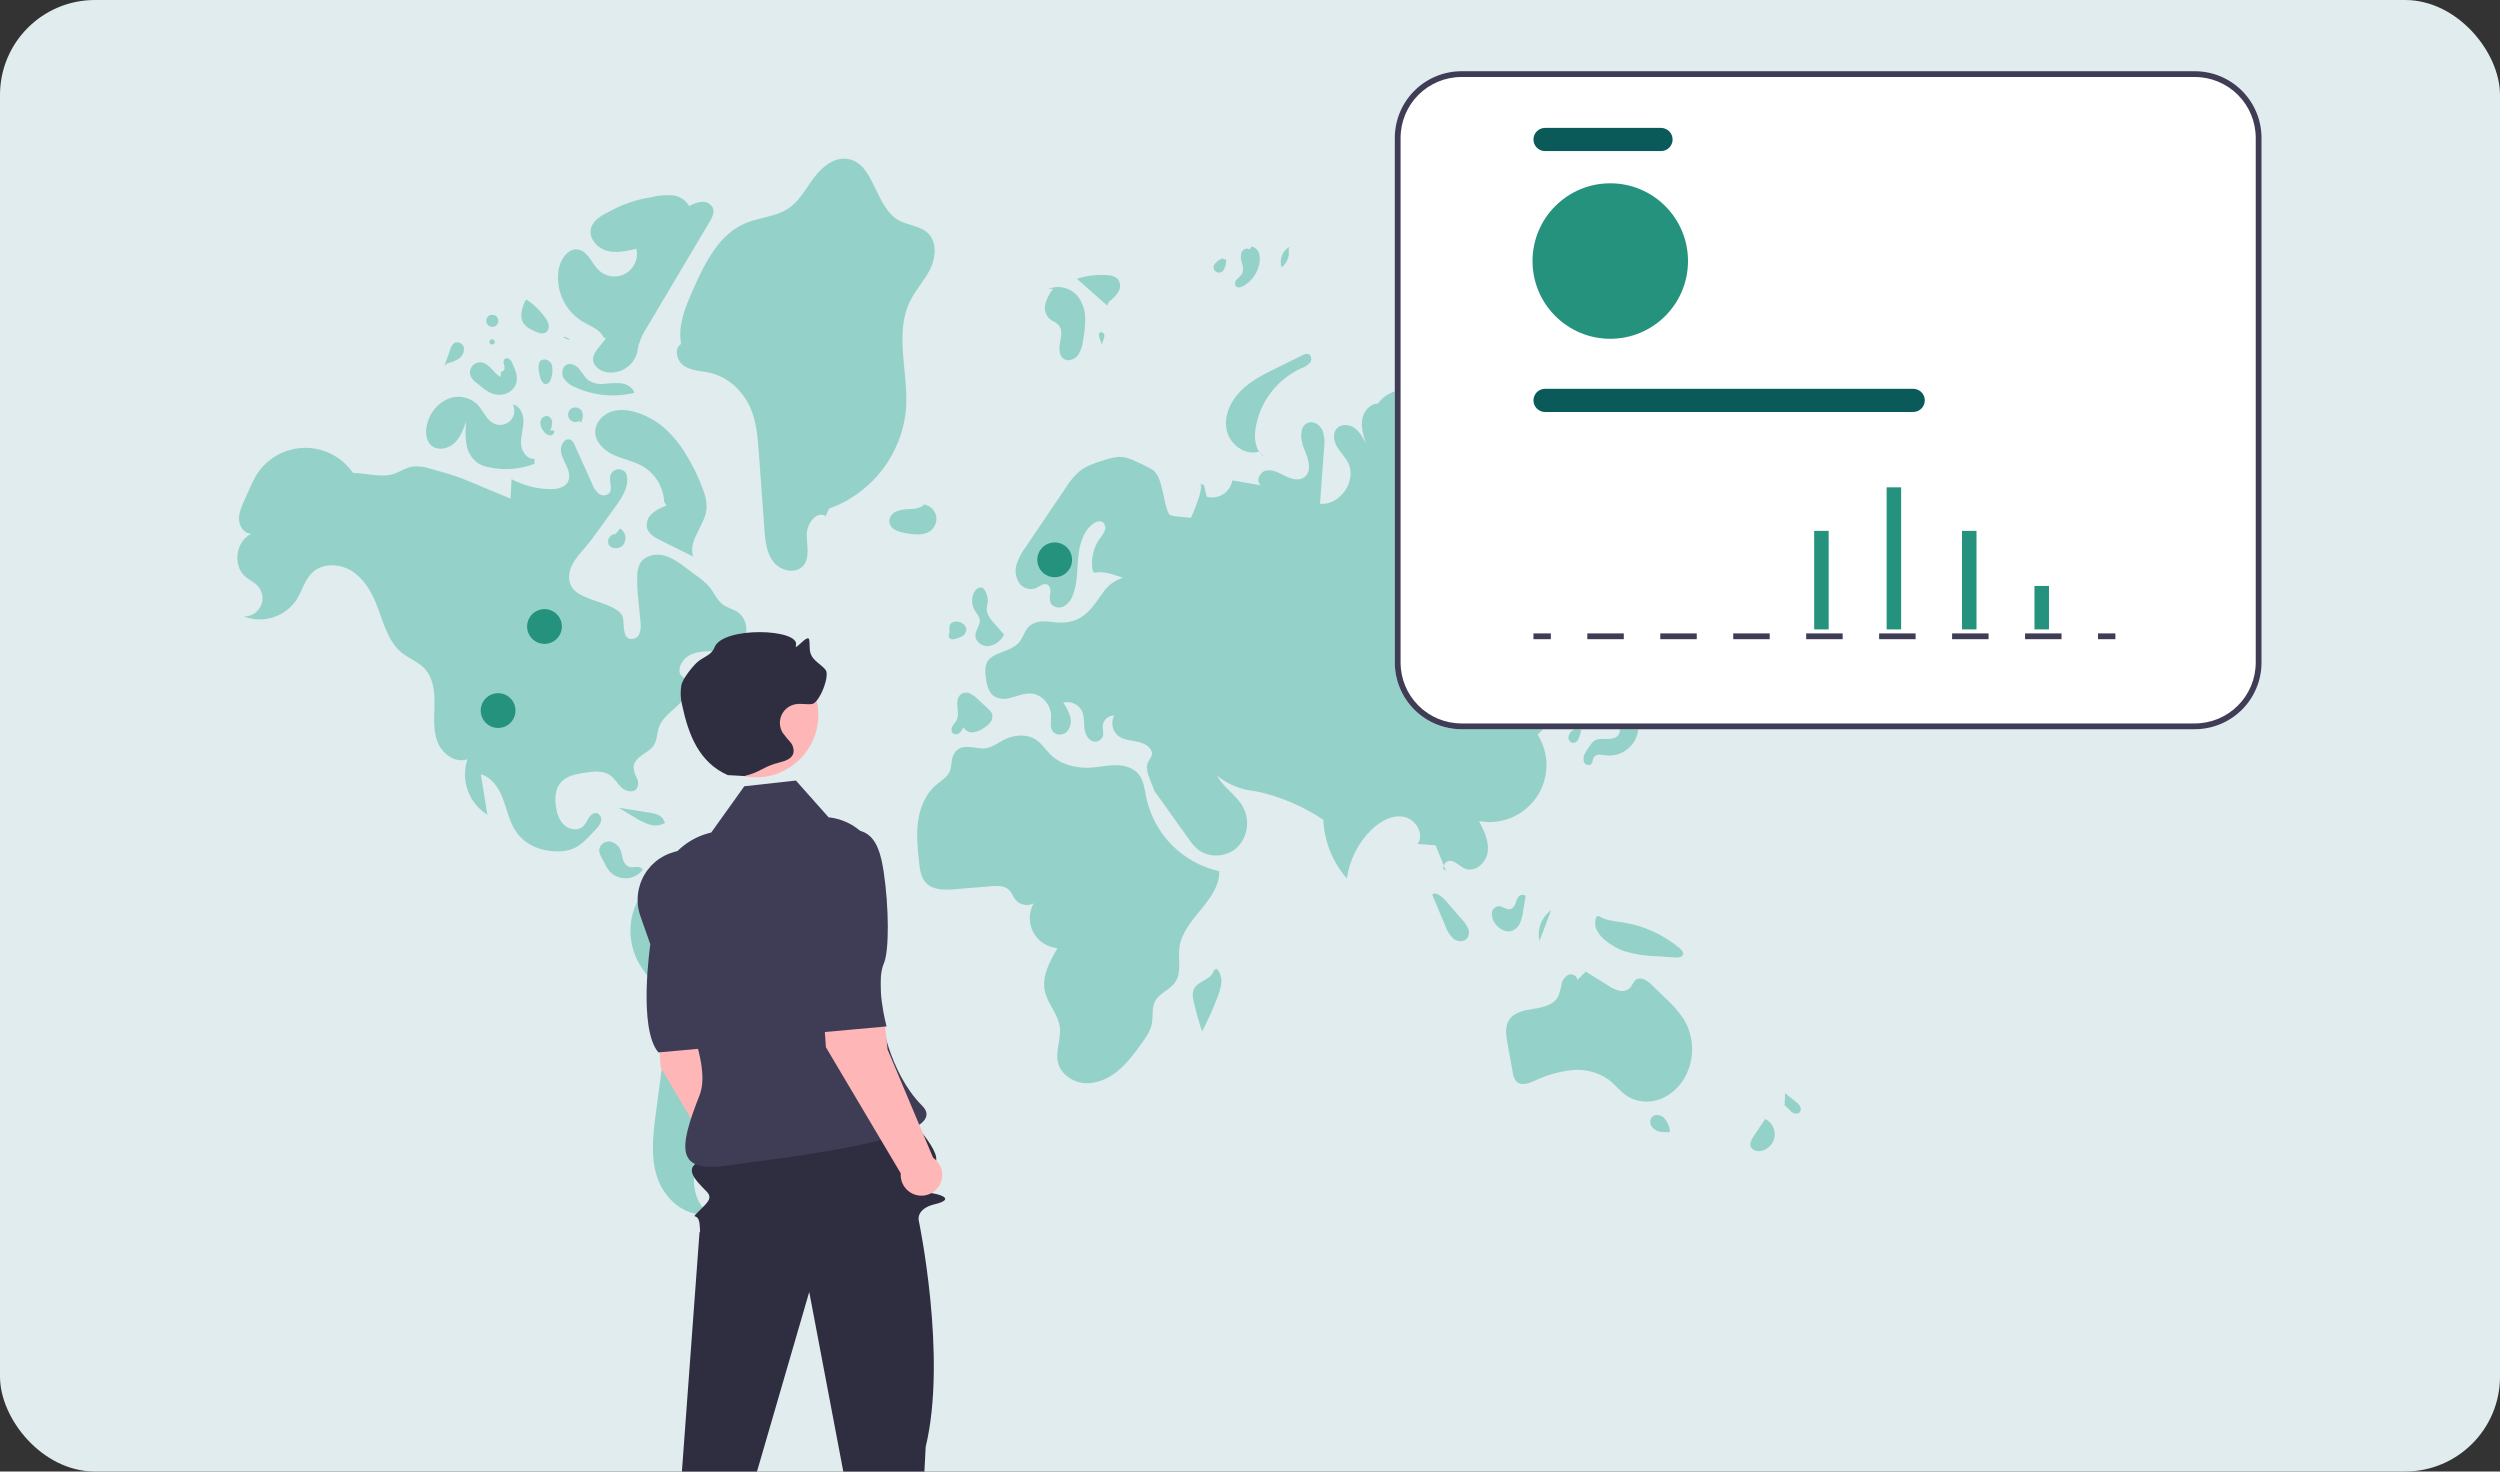 <svg width="632" height="372" viewBox="0 0 632 372" fill="none" xmlns="http://www.w3.org/2000/svg">
    <rect x="0" y="0" width="632" height="372" fill="#333333" stroke="none"/>
    <g clip-path="url(#clip0_3_4083)">
        <rect width="632" height="372" rx="24" fill="#E1ECEF"/>
        <g clip-path="url(#clip1_3_4083)">
            <path d="M230.092 76.089C231.524 73.206 233.813 70.812 235.213 67.913C236.614 65.014 236.886 61.134 234.553 58.915C232.573 57.031 229.47 57.004 227.102 55.64C221.068 52.163 221.075 41.12 214.176 40.166C210.822 39.702 207.786 42.217 205.759 44.93C203.731 47.642 202.116 50.807 199.304 52.694C196.121 54.831 192.006 54.923 188.471 56.407C181.694 59.252 178.141 66.567 175.17 73.29C173.256 77.621 171.299 82.292 172.186 86.943C170.256 88.144 171.117 91.374 173.043 92.581C174.97 93.787 177.389 93.761 179.602 94.283C184.251 95.382 188.059 99.083 189.864 103.507C191.27 106.954 191.558 110.74 191.83 114.454C192.3 120.898 192.771 127.343 193.242 133.787C193.452 136.654 193.727 139.701 195.472 141.985C197.217 144.27 200.996 145.227 202.958 143.126C204.833 141.118 203.988 137.938 203.95 135.191C203.912 132.444 206.396 129.023 208.737 130.461L209.563 128.587C214.911 126.672 219.594 123.256 223.052 118.749C226.509 114.242 228.594 108.833 229.058 103.172C229.656 94.052 226.027 84.274 230.092 76.089Z" fill="#00A482" fill-opacity="0.34"/>
            <path d="M235.558 133.917C236.074 133.43 236.441 132.806 236.614 132.117C236.787 131.429 236.76 130.705 236.536 130.032C236.311 129.358 235.899 128.763 235.347 128.316C234.796 127.87 234.128 127.59 233.422 127.51L233.431 127.82C232.425 128.408 231.277 128.709 230.111 128.692C228.95 128.674 227.794 128.857 226.695 129.233C226.149 129.432 225.676 129.792 225.337 130.264C224.999 130.737 224.812 131.301 224.801 131.883C224.865 132.328 225.035 132.752 225.297 133.117C225.56 133.483 225.907 133.78 226.309 133.982C227.115 134.38 227.981 134.643 228.872 134.761C231.169 135.193 233.857 135.52 235.558 133.917Z" fill="#00A482" fill-opacity="0.34"/>
            <path d="M280.345 76.242C281.307 75.587 282.124 74.742 282.744 73.757C283.045 73.259 283.188 72.682 283.154 72.101C283.121 71.521 282.913 70.964 282.557 70.503C281.833 69.875 280.901 69.538 279.942 69.559C277.339 69.364 274.723 69.673 272.237 70.467C274.79 72.729 277.343 74.991 279.896 77.253L280.345 76.242Z" fill="#00A482" fill-opacity="0.34"/>
            <path d="M267.577 82.124C268.609 83.263 268.28 85.03 267.988 86.539C267.696 88.048 267.659 89.934 268.957 90.757C270.082 91.47 271.661 90.888 272.483 89.841C273.219 88.723 273.667 87.441 273.788 86.109C274.192 84.173 274.375 82.197 274.333 80.219C274.284 78.227 273.581 76.306 272.332 74.752C271.446 73.742 270.266 73.035 268.957 72.729C267.649 72.423 266.277 72.535 265.035 73.048L266.222 72.989C265.359 74.097 264.705 75.351 264.292 76.692C264.094 77.366 264.08 78.081 264.251 78.761C264.423 79.442 264.773 80.065 265.267 80.565C265.971 81.177 266.951 81.433 267.577 82.124Z" fill="#00A482" fill-opacity="0.34"/>
            <path d="M325.778 63.021L325.988 62.372C325.106 62.882 324.427 63.68 324.062 64.632C323.698 65.583 323.672 66.631 323.988 67.6C324.667 67.065 325.19 66.359 325.505 65.554C325.819 64.749 325.914 63.875 325.778 63.021Z" fill="#00A482" fill-opacity="0.34"/>
            <path d="M314.313 72.318C315.436 71.682 316.394 70.791 317.111 69.718C317.828 68.645 318.284 67.419 318.442 66.138C318.563 65.341 318.471 64.527 318.174 63.778C318.022 63.406 317.78 63.077 317.47 62.821C317.16 62.565 316.792 62.39 316.398 62.311L315.918 63.067C315.229 62.474 314.072 63.084 313.782 63.945C313.595 64.84 313.673 65.769 314.005 66.62C314.338 67.477 314.322 68.428 313.963 69.274C313.576 69.771 313.141 70.228 312.663 70.64C312.43 70.852 312.278 71.139 312.232 71.451C312.187 71.763 312.252 72.081 312.415 72.351C312.867 72.867 313.713 72.651 314.313 72.318Z" fill="#00A482" fill-opacity="0.34"/>
            <path d="M309.425 68.094C309.836 67.354 310.03 66.513 309.984 65.668L308.933 65.338C308.262 65.611 307.667 66.041 307.198 66.594C307.056 66.737 306.947 66.909 306.879 67.099C306.811 67.289 306.786 67.491 306.805 67.692C306.825 67.892 306.888 68.086 306.992 68.259C307.095 68.433 307.235 68.581 307.402 68.693C307.569 68.806 307.759 68.88 307.959 68.911C308.158 68.941 308.361 68.928 308.555 68.87C308.748 68.813 308.926 68.714 309.076 68.58C309.227 68.445 309.346 68.28 309.425 68.094Z" fill="#00A482" fill-opacity="0.34"/>
            <path d="M360.77 62.778C360.865 62.857 360.96 62.939 361.055 63.02C361.138 63.002 361.218 62.97 361.303 62.96L360.77 62.778Z" fill="#00A482" fill-opacity="0.34"/>
            <path d="M359.087 71.997C360.051 71.217 361.016 70.437 361.98 69.656C362.493 69.294 362.929 68.835 363.266 68.305C363.496 67.803 363.595 67.252 363.554 66.701C363.514 66.151 363.334 65.62 363.033 65.158C362.499 64.338 361.83 63.615 361.055 63.019C360.203 63.221 359.455 63.728 358.952 64.444C358.449 65.161 358.226 66.037 358.325 66.906C358.499 68.013 359.194 69.195 358.627 70.161C358.406 70.537 358.026 70.793 357.772 71.147C357.517 71.501 357.435 72.065 357.784 72.326C358.173 72.615 358.71 72.302 359.087 71.997Z" fill="#00A482" fill-opacity="0.34"/>
            <path d="M361.196 76.773C361.555 76.793 361.913 76.734 362.248 76.603C362.582 76.471 362.884 76.269 363.133 76.011C364.422 74.954 365.55 73.715 366.481 72.332C364.311 73.02 362.141 73.707 359.971 74.395L360.647 75.186C360.046 75.578 360.491 76.638 361.196 76.773Z" fill="#00A482" fill-opacity="0.34"/>
            <path d="M367.279 81.24C367.411 81.579 367.65 81.864 367.961 82.054C368.271 82.243 368.635 82.326 368.996 82.289C369.356 82.241 369.701 82.114 370.007 81.919C370.313 81.723 370.572 81.462 370.767 81.155C371.097 80.669 371.291 80.103 371.329 79.517C371.367 78.93 371.247 78.344 370.983 77.819C370.718 77.294 370.318 76.85 369.824 76.531C369.33 76.213 368.76 76.032 368.173 76.007L368.772 76.923C368.925 78.485 366.801 79.745 367.279 81.24Z" fill="#00A482" fill-opacity="0.34"/>
            <path d="M409.425 98.353C410.012 98.791 410.725 99.027 411.457 99.025C412.19 99.024 412.902 98.784 413.486 98.344C413.865 98.02 414.174 97.621 414.392 97.172C414.61 96.724 414.733 96.235 414.753 95.737C414.773 95.239 414.691 94.742 414.51 94.277C414.329 93.812 414.054 93.389 413.703 93.036L412.594 93.655C411.98 93.26 411.236 93.118 410.519 93.261C409.802 93.403 409.169 93.818 408.752 94.418C408.378 95.047 408.24 95.788 408.363 96.51C408.487 97.231 408.863 97.885 409.425 98.353Z" fill="#00A482" fill-opacity="0.34"/>
            <path d="M422.313 99.812C422.853 99.656 423.344 99.363 423.738 98.963C424.132 98.562 424.417 98.067 424.565 97.525L422.41 97.241C421.811 96.789 421.113 96.484 420.374 96.352C420.003 96.296 419.625 96.37 419.302 96.56C418.979 96.751 418.731 97.046 418.6 97.397C418.554 97.696 418.585 98.002 418.691 98.285C418.797 98.568 418.973 98.82 419.204 99.015C419.611 99.403 420.11 99.68 420.655 99.82C421.199 99.959 421.77 99.957 422.313 99.812Z" fill="#00A482" fill-opacity="0.34"/>
            <path d="M413.415 104.12C413.453 104.471 413.59 104.803 413.81 105.079C414.03 105.354 414.324 105.562 414.657 105.677C415.021 105.849 415.429 105.909 415.827 105.847C416.226 105.785 416.596 105.605 416.891 105.331C417.021 105.184 417.115 105.008 417.163 104.818C417.212 104.628 417.214 104.429 417.17 104.237C417.127 104.046 417.038 103.868 416.911 103.718C416.785 103.568 416.625 103.45 416.444 103.375L414.828 103.081C414.203 102.757 413.405 103.417 413.415 104.12Z" fill="#00A482" fill-opacity="0.34"/>
            <path d="M319.656 115.482L318.406 114.34C318.738 114.804 319.164 115.193 319.656 115.482Z" fill="#00A482" fill-opacity="0.34"/>
            <path d="M310.104 108.757C310.873 112.333 314.725 115.246 318.221 114.172L318.406 114.34C317.292 112.817 317.104 110.562 317.364 108.602C317.846 105.243 319.167 102.059 321.204 99.345C323.241 96.631 325.929 94.473 329.02 93.072C329.866 92.807 330.623 92.314 331.207 91.647C331.705 90.918 331.519 89.668 330.661 89.462C330.195 89.409 329.724 89.518 329.328 89.771L322.831 92.969C319.549 94.584 316.202 96.245 313.624 98.84C311.047 101.435 309.334 105.182 310.104 108.757Z" fill="#00A482" fill-opacity="0.34"/>
            <path d="M205.221 231.712C199.168 227.378 192.537 223.913 185.523 221.418C181.211 219.885 176.579 218.716 172.086 219.586C169.623 220.095 167.315 221.179 165.349 222.748C163.383 224.318 161.814 226.329 160.772 228.618C159.767 230.924 159.295 233.426 159.389 235.94C159.484 238.453 160.144 240.913 161.319 243.136C163.391 247.018 166.978 250.11 168.177 254.343C168.986 257.197 168.603 260.236 168.213 263.177C167.418 269.186 166.623 275.195 165.828 281.205C165.104 286.676 164.398 292.37 166.13 297.61C167.863 302.85 172.806 307.469 178.297 306.913L179.385 306.831C175.753 304.361 174.734 299.248 175.816 294.99C176.897 290.733 179.642 287.123 182.322 283.643C190.275 273.316 198.229 262.989 206.182 252.661C209.399 248.483 212.803 243.319 211.087 238.332C210.112 235.497 207.659 233.457 205.221 231.712Z" fill="#00A482" fill-opacity="0.34"/>
            <path d="M151.021 205.605C150.216 205.332 149.365 205.939 148.891 206.645C148.509 207.404 148.059 208.127 147.548 208.806C146.309 210.082 144.051 209.829 142.715 208.654C141.379 207.479 140.8 205.662 140.54 203.902C140.229 201.79 140.363 199.433 141.757 197.816C143.192 196.152 145.551 195.705 147.721 195.36C149.963 195.002 152.475 194.704 154.311 196.039C155.468 196.879 156.143 198.235 157.214 199.182C158.286 200.129 160.192 200.487 160.999 199.306C161.21 198.888 161.317 198.425 161.31 197.956C161.303 197.487 161.183 197.027 160.96 196.615C160.507 195.794 160.234 194.885 160.16 193.95C160.214 192.652 161.256 191.621 162.323 190.879C163.389 190.137 164.593 189.497 165.293 188.402C166.154 187.056 166.062 185.322 166.596 183.815C167.888 180.17 172.499 178.549 173.842 174.922C174.166 174.159 174.202 173.305 173.945 172.517C173.383 171.073 171.863 171.356 171.77 169.591C171.681 167.902 173.089 166.246 174.521 165.54C176.494 164.568 178.795 164.647 180.995 164.588C183.194 164.529 185.564 164.236 187.178 162.741C187.7 162.203 188.103 161.56 188.36 160.855C188.617 160.15 188.722 159.399 188.668 158.65C188.615 157.902 188.404 157.173 188.049 156.512C187.695 155.851 187.205 155.272 186.611 154.813C185.408 153.983 183.888 153.694 182.717 152.818C181.26 151.727 180.57 149.91 179.435 148.487C178.49 147.404 177.409 146.447 176.219 145.64C175.245 144.918 174.271 144.195 173.297 143.472C171.536 142.165 169.704 140.825 167.561 140.36C165.418 139.894 162.866 140.553 161.793 142.465C161.369 143.318 161.138 144.252 161.115 145.204C161.018 147.444 161.111 149.688 161.395 151.912C161.571 153.702 161.748 155.492 161.925 157.282C162.084 158.887 161.913 161.003 160.356 161.42C156.899 162.344 158.066 157.233 157.299 155.668C156.126 153.272 150.735 152.121 148.431 151.122C146.991 150.499 145.473 149.81 144.603 148.504C143.522 146.879 143.744 144.667 144.592 142.909C145.44 141.15 146.822 139.719 148.078 138.224C149.357 136.7 150.523 135.084 151.687 133.47C153.037 131.598 154.387 129.726 155.737 127.854C157.468 125.453 159.289 122.523 158.305 119.73C158.092 119.357 157.773 119.055 157.389 118.861C157.005 118.668 156.572 118.592 156.145 118.644C155.718 118.695 155.316 118.872 154.989 119.151C154.662 119.43 154.424 119.799 154.306 120.213C153.875 121.72 155.025 123.645 153.925 124.762C153.548 125.065 153.076 125.226 152.592 125.217C152.109 125.208 151.643 125.029 151.278 124.712C150.566 124.054 150.023 123.233 149.696 122.32C148.364 119.358 147.065 116.378 145.697 113.433C145.265 112.501 144.813 110.907 143.502 111.064C142.365 111.2 141.75 112.858 141.79 113.821C141.847 115.222 142.621 116.473 143.213 117.744C143.805 119.015 144.218 120.541 143.569 121.783C142.746 123.356 140.663 123.709 138.889 123.657C135.545 123.556 132.268 122.691 129.31 121.129C129.232 122.773 129.155 124.417 129.078 126.06C126.723 125.075 124.368 124.089 122.013 123.103C121.556 122.912 121.098 122.72 120.641 122.529C118.655 121.697 116.666 120.865 114.621 120.19C113.46 119.807 112.283 119.475 111.106 119.143C110.391 118.942 109.676 118.74 108.961 118.539C107.549 118.039 106.052 117.825 104.557 117.911C102.987 118.108 101.586 118.951 100.133 119.582C96.892 120.989 92.701 119.574 89.228 119.548C87.85 117.537 85.99 115.904 83.818 114.797C81.646 113.69 79.231 113.146 76.795 113.213C74.358 113.281 71.977 113.958 69.87 115.183C67.762 116.409 65.996 118.143 64.732 120.227C64.121 121.283 63.577 122.377 63.103 123.501C62.632 124.557 62.161 125.613 61.69 126.669C60.998 128.218 60.292 129.85 60.428 131.541C60.564 133.232 61.86 134.959 63.556 134.944C59.556 136.755 58.724 143.092 62.121 145.874C63.061 146.644 64.215 147.148 65.061 148.021C65.701 148.681 66.129 149.517 66.29 150.421C66.451 151.326 66.338 152.258 65.966 153.098C65.594 153.939 64.979 154.648 64.201 155.137C63.422 155.625 62.516 155.869 61.597 155.839C63.967 156.755 66.577 156.84 69.001 156.08C71.426 155.321 73.521 153.762 74.945 151.658C76.397 149.384 77.028 146.544 79.004 144.706C81.62 142.273 85.941 142.462 88.959 144.375C91.976 146.289 93.885 149.546 95.198 152.869C96.919 157.224 98.02 162.2 101.686 165.112C103.458 166.521 105.703 167.313 107.27 168.947C109.501 171.274 109.887 174.787 109.836 178.011C109.786 181.234 109.439 184.579 110.613 187.582C111.787 190.584 115.154 193.054 118.173 191.922C117.308 194.488 117.334 197.27 118.248 199.819C119.162 202.368 120.909 204.534 123.206 205.966C122.656 202.555 122.106 199.144 121.557 195.732C124.298 196.504 126.074 199.163 127.1 201.819C128.127 204.476 128.669 207.349 130.156 209.777C132.498 213.601 136.739 215.249 141.053 215.234C145.714 215.219 147.484 212.997 150.555 209.724C151.172 209.166 151.64 208.462 151.918 207.678C152.043 207.282 152.021 206.855 151.857 206.474C151.692 206.093 151.395 205.785 151.021 205.605Z" fill="#00A482" fill-opacity="0.34"/>
            <path d="M164.218 205.435C161.613 205.026 159.008 204.616 156.403 204.207C157.769 205.028 159.135 205.849 160.5 206.67C161.639 207.428 162.877 208.024 164.18 208.443C164.833 208.648 165.521 208.717 166.202 208.645C166.883 208.574 167.542 208.363 168.138 208.026L167.805 207.389C167.279 206.06 165.63 205.657 164.218 205.435Z" fill="#00A482" fill-opacity="0.34"/>
            <path d="M162.448 219.916L162.466 219.871C162.309 219.61 162.077 219.401 161.8 219.273C161.523 219.145 161.214 219.102 160.913 219.151C160.313 219.258 159.699 219.268 159.096 219.18C158.713 219.03 158.371 218.791 158.099 218.482C157.828 218.173 157.634 217.804 157.534 217.405C157.275 216.626 157.199 215.792 156.904 215.026C156.691 214.42 156.314 213.884 155.817 213.478C155.319 213.072 154.719 212.812 154.082 212.725C153.444 212.673 152.811 212.876 152.32 213.287C151.829 213.699 151.52 214.288 151.46 214.926C151.51 215.582 151.719 216.217 152.068 216.776C152.349 217.316 152.63 217.857 152.911 218.397C153.148 218.882 153.42 219.348 153.726 219.792C154.223 220.477 154.874 221.037 155.625 221.427C156.377 221.817 157.209 222.026 158.056 222.038C158.903 222.05 159.741 221.865 160.503 221.496C161.266 221.128 161.932 220.587 162.448 219.916Z" fill="#00A482" fill-opacity="0.34"/>
            <path d="M147.234 81.285C149.218 82.454 151.702 83.26 152.644 85.361L153.188 85.537C152.595 86.274 152.002 87.011 151.409 87.748C150.676 88.659 149.905 89.673 149.922 90.842C149.946 92.452 151.494 93.666 153.059 94.046C154.729 94.39 156.466 94.1 157.935 93.235C159.404 92.369 160.498 90.989 161.006 89.362C161.192 88.683 161.269 87.979 161.432 87.295C161.908 85.671 162.626 84.129 163.562 82.72C168.829 73.858 174.097 64.996 179.364 56.135C180.02 55.031 180.696 53.711 180.203 52.526C179.94 52.024 179.532 51.613 179.033 51.345C178.534 51.078 177.967 50.965 177.403 51.023C176.279 51.16 175.195 51.524 174.216 52.095C173.782 51.332 173.169 50.685 172.429 50.211C171.69 49.737 170.846 49.449 169.971 49.373C168.221 49.238 166.461 49.391 164.761 49.827C160.92 50.406 157.216 51.679 153.829 53.582C151.977 54.519 149.938 55.675 149.401 57.68C148.739 60.147 150.87 62.66 153.323 63.369C155.776 64.078 158.395 63.483 160.878 62.886C161.158 64.09 161.041 65.352 160.544 66.483C160.047 67.615 159.197 68.555 158.12 69.162C157.044 69.77 155.8 70.012 154.575 69.853C153.349 69.694 152.208 69.142 151.323 68.28C149.543 66.547 148.671 63.538 146.228 63.091C143.792 62.645 141.856 65.243 141.319 67.66C140.793 70.264 141.078 72.966 142.136 75.402C143.193 77.838 144.973 79.891 147.234 81.285Z" fill="#00A482" fill-opacity="0.34"/>
            <path d="M177.784 123.926C176.611 120.62 175.069 117.456 173.188 114.495C171.763 112.154 170.003 110.033 167.965 108.2C166.102 106.592 163.961 105.337 161.647 104.499C159.4 103.687 156.9 103.286 154.629 104.026C152.358 104.767 150.426 106.878 150.472 109.266C150.523 111.907 152.834 113.972 155.241 115.057C157.649 116.142 160.328 116.614 162.599 117.961C164.144 118.898 165.435 120.2 166.358 121.752C167.282 123.304 167.81 125.06 167.896 126.864L168.468 127.81C167.172 128.24 165.963 128.898 164.899 129.754C164.372 130.188 163.969 130.755 163.731 131.395C163.493 132.036 163.429 132.728 163.544 133.401C163.941 135 165.573 135.918 167.049 136.649C169.777 138 172.505 139.351 175.233 140.702C173.844 136.56 178.391 132.706 178.643 128.345C178.653 126.83 178.361 125.328 177.784 123.926Z" fill="#00A482" fill-opacity="0.34"/>
            <path d="M109.194 112.744C110.849 114.029 113.393 113.428 114.909 111.982C116.425 110.535 117.163 108.477 117.852 106.499C117.6 108.457 117.624 110.441 117.922 112.393C118.078 113.369 118.434 114.303 118.969 115.134C119.504 115.965 120.205 116.676 121.029 117.222C121.777 117.633 122.583 117.926 123.42 118.093C127.31 118.978 131.375 118.688 135.099 117.258L135.132 115.985C133.261 116.198 131.846 114.146 131.722 112.267C131.599 110.388 132.281 108.546 132.341 106.663C132.4 104.781 131.493 102.582 129.64 102.247C129.965 102.899 130.083 103.634 129.979 104.354C129.876 105.074 129.555 105.746 129.061 106.279C128.566 106.813 127.921 107.183 127.21 107.341C126.5 107.499 125.758 107.437 125.084 107.163C122.939 106.291 122.16 103.678 120.503 102.061C119.478 101.15 118.208 100.562 116.85 100.371C115.493 100.18 114.11 100.395 112.874 100.988C111.654 101.61 110.583 102.49 109.737 103.567C108.89 104.644 108.287 105.892 107.97 107.224C107.467 109.157 107.616 111.519 109.194 112.744Z" fill="#00A482" fill-opacity="0.34"/>
            <path d="M160.264 99.333L160.34 99.208C159.878 97.874 158.447 97.092 157.049 96.894C155.64 96.801 154.225 96.848 152.826 97.033C151.413 97.216 149.981 96.901 148.776 96.141C147.814 95.422 147.266 94.291 146.496 93.368C145.727 92.445 144.482 91.686 143.365 92.128C142.156 92.605 141.833 94.301 142.42 95.461C143.111 96.575 144.155 97.426 145.384 97.881C150.041 100.018 155.281 100.53 160.264 99.333Z" fill="#00A482" fill-opacity="0.34"/>
            <path d="M144.368 103.332C143.981 103.615 143.718 104.037 143.636 104.509C143.553 104.982 143.656 105.468 143.923 105.866C144.191 106.264 144.602 106.543 145.07 106.645C145.539 106.747 146.029 106.664 146.437 106.413L146.845 106.816C147.388 105.844 147.612 104.542 146.918 103.672C146.609 103.311 146.178 103.077 145.708 103.014C145.237 102.951 144.76 103.064 144.368 103.332Z" fill="#00A482" fill-opacity="0.34"/>
            <path d="M139.592 106.818C139.598 106.471 139.499 106.13 139.307 105.84C139.116 105.551 138.841 105.326 138.519 105.195C138.3 105.158 138.076 105.165 137.86 105.216C137.643 105.268 137.44 105.362 137.261 105.494C137.083 105.627 136.933 105.794 136.82 105.985C136.708 106.177 136.635 106.39 136.607 106.61C136.574 107.059 136.633 107.51 136.781 107.936C136.929 108.361 137.163 108.752 137.468 109.083C137.645 109.349 137.878 109.576 138.149 109.746C138.42 109.916 138.725 110.028 139.042 110.072C139.682 110.093 140.334 109.424 140.074 108.839L139.098 108.82C139.399 108.194 139.567 107.512 139.592 106.818Z" fill="#00A482" fill-opacity="0.34"/>
            <path d="M120.496 96.818C120.854 97.108 121.213 97.399 121.572 97.69C122.193 98.227 122.864 98.703 123.576 99.113C124.821 99.802 126.285 99.981 127.659 99.612C128.338 99.419 128.957 99.058 129.459 98.562C129.961 98.066 130.331 97.452 130.533 96.776C130.962 95.16 130.263 93.483 129.578 91.958C129.422 91.521 129.164 91.128 128.826 90.811C128.653 90.658 128.432 90.569 128.201 90.56C127.97 90.551 127.742 90.622 127.558 90.761C127.424 90.928 127.335 91.126 127.299 91.337C127.263 91.548 127.282 91.765 127.354 91.966C127.501 92.368 127.568 92.795 127.552 93.222C127.483 93.644 127.041 94.043 126.651 93.868L126.589 95.304C124.727 94.361 123.742 91.854 121.669 91.607C121.204 91.551 120.733 91.624 120.307 91.819C119.88 92.013 119.516 92.32 119.252 92.707C118.989 93.095 118.836 93.547 118.812 94.015C118.788 94.482 118.893 94.948 119.115 95.36C119.475 95.932 119.944 96.427 120.496 96.818Z" fill="#00A482" fill-opacity="0.34"/>
            <path d="M116.06 90.62C116.491 90.325 116.832 89.916 117.045 89.439C117.259 88.963 117.336 88.436 117.269 87.918C117.218 87.668 117.112 87.431 116.958 87.226C116.805 87.021 116.608 86.852 116.382 86.731C116.157 86.611 115.907 86.541 115.651 86.528C115.395 86.515 115.14 86.558 114.903 86.655C114.371 87.053 113.997 87.627 113.848 88.274C113.357 89.658 112.866 91.043 112.375 92.427L113.2 91.827C114.221 91.607 115.191 91.198 116.06 90.62Z" fill="#00A482" fill-opacity="0.34"/>
            <path d="M125.619 82.124C125.766 81.939 125.871 81.723 125.926 81.492C125.981 81.261 125.984 81.021 125.937 80.789C125.889 80.557 125.791 80.338 125.649 80.147C125.508 79.957 125.326 79.8 125.117 79.688L124.086 79.591C123.851 79.651 123.634 79.764 123.451 79.923C123.269 80.081 123.126 80.28 123.034 80.504C122.942 80.728 122.904 80.97 122.923 81.211C122.941 81.453 123.016 81.686 123.142 81.893C123.267 82.1 123.439 82.275 123.644 82.403C123.849 82.532 124.081 82.61 124.322 82.633C124.563 82.655 124.805 82.621 125.031 82.533C125.256 82.445 125.457 82.305 125.619 82.124Z" fill="#00A482" fill-opacity="0.34"/>
            <path d="M135.107 83.716C136.069 84.177 137.288 84.616 138.125 83.954C138.373 83.73 138.557 83.444 138.66 83.126C138.762 82.807 138.779 82.468 138.708 82.141C138.558 81.488 138.267 80.877 137.857 80.348C136.576 78.51 134.95 76.939 133.068 75.724L132.602 76.328C131.952 78.016 131.325 79.986 132.231 81.551C132.843 82.606 134.007 83.19 135.107 83.716Z" fill="#00A482" fill-opacity="0.34"/>
            <path d="M142.277 85.218L144.077 86.032C143.9 85.725 143.631 85.481 143.308 85.335C142.985 85.189 142.624 85.148 142.277 85.218Z" fill="#00A482" fill-opacity="0.34"/>
            <path d="M137.427 90.881L136.577 91.161C135.854 92.349 136.167 93.869 136.504 95.219C136.716 96.072 137.175 97.122 138.053 97.083C138.908 97.045 139.287 96.009 139.451 95.169C139.707 94.257 139.734 93.295 139.531 92.37C139.416 91.912 139.14 91.51 138.754 91.237C138.368 90.964 137.898 90.838 137.427 90.881Z" fill="#00A482" fill-opacity="0.34"/>
            <path d="M123.866 86.881L124.495 87.135C124.642 87.114 124.779 87.045 124.883 86.938C124.987 86.832 125.054 86.694 125.072 86.546C125.089 86.398 125.058 86.248 124.982 86.12C124.906 85.992 124.79 85.892 124.652 85.836C124.514 85.781 124.361 85.772 124.218 85.812C124.074 85.852 123.948 85.938 123.858 86.057C123.769 86.176 123.721 86.322 123.722 86.471C123.723 86.62 123.774 86.764 123.866 86.881Z" fill="#00A482" fill-opacity="0.34"/>
            <path d="M155.588 134.996C155.283 135.003 154.985 135.082 154.717 135.228C154.449 135.374 154.22 135.582 154.049 135.834C153.877 136.086 153.769 136.376 153.732 136.678C153.696 136.981 153.732 137.288 153.838 137.574C154.456 138.904 156.584 138.91 157.53 137.789C157.772 137.47 157.946 137.105 158.04 136.715C158.134 136.326 158.146 135.922 158.076 135.528C158.005 135.134 157.854 134.759 157.632 134.426C157.409 134.093 157.12 133.81 156.783 133.595L155.588 134.996Z" fill="#00A482" fill-opacity="0.34"/>
            <path d="M186.239 166.515C185.991 166.581 185.76 166.696 185.558 166.853C185.355 167.01 185.187 167.206 185.062 167.43C184.936 167.653 184.857 167.899 184.829 168.153C184.801 168.408 184.823 168.665 184.896 168.911L186.663 169.033C187.261 168.733 187.86 168.433 188.458 168.132C188.422 167.879 188.335 167.635 188.203 167.416C188.071 167.197 187.897 167.006 187.69 166.855C187.483 166.704 187.248 166.597 186.999 166.538C186.749 166.48 186.491 166.472 186.239 166.515Z" fill="#00A482" fill-opacity="0.34"/>
            <path d="M179.057 168.701C178.552 169.06 178.146 169.542 177.879 170.101C177.611 170.66 177.49 171.278 177.527 171.897C177.584 172.514 177.837 173.097 178.248 173.562C178.659 174.026 179.207 174.347 179.813 174.48C180.424 174.575 181.049 174.436 181.561 174.088C182.074 173.741 182.435 173.212 182.572 172.608C182.871 170.781 180.907 169.442 180.201 167.73L179.057 168.701Z" fill="#00A482" fill-opacity="0.34"/>
            <path d="M247.676 156.632C247.862 158.004 246.626 159.206 246.58 160.589C246.526 162.231 248.313 163.508 249.948 163.347C250.759 163.207 251.527 162.88 252.191 162.392C252.854 161.905 253.396 161.27 253.773 160.538L253.808 160.384C253.012 159.484 252.215 158.584 251.419 157.684C250.441 156.579 249.405 155.321 249.443 153.845C249.462 153.118 249.749 152.414 249.732 151.686C249.694 151.163 249.577 150.649 249.386 150.16C249.171 149.517 248.877 148.792 248.234 148.575C247.429 148.303 246.617 149.016 246.233 149.773C245.888 150.472 245.72 151.245 245.744 152.024C245.769 152.804 245.985 153.565 246.373 154.24C246.838 155.03 247.552 155.724 247.676 156.632Z" fill="#00A482" fill-opacity="0.34"/>
            <path d="M240.167 161.459C240.341 161.553 240.533 161.608 240.731 161.621C240.928 161.633 241.126 161.603 241.311 161.532C242.021 161.411 242.702 161.163 243.324 160.801C243.633 160.615 243.887 160.351 244.06 160.035C244.233 159.719 244.319 159.363 244.309 159.003C244.201 158.55 243.962 158.14 243.621 157.823C243.28 157.506 242.853 157.298 242.393 157.224C242.074 157.112 241.733 157.08 241.398 157.131C241.064 157.182 240.748 157.315 240.477 157.517C239.884 158.074 239.954 159.018 240.071 159.823L239.946 160.033C239.834 160.53 239.763 161.149 240.167 161.459Z" fill="#00A482" fill-opacity="0.34"/>
            <path d="M365.498 220.087C365.326 219.658 365.153 219.23 364.981 218.802C364.745 219.383 364.833 219.978 365.498 220.087Z" fill="#00A482" fill-opacity="0.34"/>
            <path d="M468.882 130.003C466.672 127.605 465.319 126.223 463.923 123.251C463.164 121.611 462.01 120.186 460.566 119.101C459.121 118.016 457.43 117.306 455.644 117.033C451.059 116.278 446.374 117.474 441.733 117.234C434.3 116.851 427.597 112.864 420.479 110.689C416.493 109.572 412.434 108.735 408.332 108.184C405.968 107.81 403.604 107.436 401.241 107.062C393.492 105.837 385.695 104.608 377.852 104.771C375.59 104.818 372.439 104.138 372.621 101.883C372.846 99.083 377.884 99.451 378.853 96.813C379.453 95.182 378.018 93.469 376.444 92.732C374.871 91.994 373.054 91.772 371.626 90.782C370.198 89.792 369.415 87.496 370.728 86.357C367.09 88.222 363.451 90.087 359.813 91.952C356.788 93.503 353.409 95.52 352.874 98.877C351.051 99.359 349.456 100.467 348.369 102.007C346.323 102.018 344.714 103.983 344.377 106.001C344.039 108.02 344.653 110.063 345.259 112.017C344.517 110.595 343.728 109.119 342.42 108.191C341.112 107.264 339.12 107.087 338.004 108.239C336.86 109.422 337.127 111.407 337.937 112.84C338.747 114.273 339.991 115.429 340.755 116.887C343.141 121.44 338.817 127.851 333.701 127.344C334.045 122.642 334.388 117.94 334.731 113.238C334.948 111.792 334.827 110.315 334.376 108.924C333.818 107.578 332.389 106.472 330.967 106.79C328.41 107.362 328.628 111.107 329.692 113.501C330.756 115.896 331.816 119.225 329.645 120.691C328.243 121.638 326.342 121.054 324.828 120.298C323.314 119.542 321.695 118.611 320.041 118.964C318.386 119.317 317.345 121.846 318.807 122.698C316.383 122.276 313.959 121.855 311.534 121.434C311.414 122.147 311.146 122.828 310.746 123.431C310.347 124.035 309.825 124.548 309.215 124.937C308.605 125.326 307.92 125.583 307.204 125.691C306.489 125.799 305.759 125.756 305.061 125.564C304.823 124.577 304.585 123.591 304.347 122.605C303.992 122.506 303.637 122.407 303.283 122.308C304.396 122.619 302.654 127.315 301.092 130.902C298.992 130.656 295.923 130.609 295.573 130.007C293.897 127.126 294.096 120.262 291.183 118.641C289.722 117.828 288.223 117.088 286.688 116.419C285.882 116.035 285.03 115.755 284.152 115.586C282.363 115.304 280.56 115.859 278.833 116.408C276.794 117.055 274.706 117.727 273.017 119.042C271.575 120.293 270.339 121.763 269.354 123.399C266.019 128.334 262.684 133.27 259.35 138.205C258.356 139.523 257.574 140.988 257.033 142.547C256.777 143.322 256.692 144.143 256.783 144.955C256.875 145.766 257.14 146.548 257.561 147.247C258.004 147.932 258.665 148.449 259.438 148.713C260.211 148.977 261.05 148.973 261.82 148.702C262.786 148.284 263.755 147.336 264.712 147.774C265.438 148.105 265.619 149.059 265.543 149.853C265.359 150.63 265.344 151.438 265.5 152.222C265.936 153.458 267.614 153.888 268.81 153.353C269.974 152.718 270.846 151.657 271.242 150.392C272.395 147.435 272.277 144.164 272.564 141.003C272.851 137.843 273.715 134.462 276.207 132.497C276.953 131.909 278.049 131.485 278.817 132.044C279.104 132.305 279.303 132.65 279.385 133.03C279.468 133.409 279.429 133.805 279.276 134.162C278.955 134.868 278.536 135.526 278.032 136.115C277.181 137.313 276.585 138.673 276.282 140.111C275.979 141.549 275.975 143.034 276.27 144.474L276.78 144.789C278.723 144.285 281.323 145.187 283.903 146.052C282.03 146.609 280.382 147.743 279.192 149.293C276.21 153.476 274.052 157.435 268.154 157.385C266.754 157.374 265.367 157.097 263.968 157.094C262.555 157.007 261.164 157.47 260.086 158.387C259.025 159.425 258.697 161.007 257.79 162.182C256.596 163.727 254.602 164.355 252.78 165.057C251.449 165.57 250.045 166.262 249.433 167.55C249.049 168.607 248.96 169.749 249.177 170.853C249.382 172.805 249.745 175.024 251.401 176.078C252.02 176.401 252.697 176.598 253.393 176.657C254.089 176.715 254.79 176.635 255.455 176.421C257.177 176.002 258.861 175.213 260.63 175.331C263.407 175.516 265.694 178.182 265.722 180.965C265.736 182.373 265.325 183.989 266.259 185.044C267.136 186.036 268.877 185.859 269.786 184.896C270.208 184.385 270.499 183.777 270.633 183.127C270.766 182.476 270.738 181.803 270.552 181.166C270.166 179.897 269.572 178.701 268.795 177.626C269.719 177.387 270.698 177.475 271.564 177.876C272.431 178.276 273.132 178.965 273.549 179.824C274.165 181.194 273.966 182.776 274.163 184.266C274.36 185.755 275.267 187.411 276.767 187.497C277.258 187.511 277.738 187.353 278.124 187.05C278.51 186.746 278.778 186.318 278.881 185.838C278.896 185.082 278.855 184.326 278.757 183.576C278.809 182.838 279.141 182.147 279.685 181.646C280.229 181.144 280.944 180.87 281.684 180.879C281.228 181.722 281.079 182.698 281.264 183.639C281.449 184.58 281.955 185.428 282.696 186.036C283.838 186.92 285.348 187.117 286.77 187.364C288.193 187.611 289.71 188.002 290.628 189.116C292.157 190.972 290.286 191.808 289.995 193.38C289.637 195.309 291.249 198.159 291.868 200.005C294.713 203.985 297.558 207.965 300.403 211.945C301.038 212.913 301.787 213.801 302.634 214.59C305.443 217.003 310.073 216.765 312.766 214.225C314.072 212.903 314.92 211.198 315.185 209.36C315.451 207.521 315.12 205.646 314.241 204.01C312.577 200.98 309.279 199.103 307.65 196.054C310.361 198.298 313.689 199.667 317.194 199.979C323.395 201.239 329.287 203.71 334.532 207.25C334.779 212.73 336.881 217.964 340.495 222.091C341.144 217.414 343.325 213.084 346.695 209.778C348.887 207.64 351.882 205.917 354.889 206.491C357.896 207.066 360.178 210.901 358.359 213.364C359.883 213.477 361.407 213.59 362.931 213.704C363.614 215.403 364.298 217.102 364.981 218.802C365.103 218.445 365.336 218.136 365.646 217.921C365.956 217.706 366.326 217.595 366.703 217.606C368.13 217.822 369.131 219.149 370.488 219.639C373.046 220.563 375.781 218.004 376.112 215.304C376.443 212.604 375.158 209.998 373.911 207.581C376.667 208.091 379.512 207.787 382.098 206.705C384.684 205.623 386.899 203.811 388.471 201.49C390.043 199.169 390.904 196.44 390.949 193.637C390.993 190.834 390.22 188.079 388.723 185.709C391.689 182.594 395.179 180.024 399.035 178.117C402.602 176.355 406.505 175.145 409.624 172.672C412.742 170.2 414.929 165.906 413.429 162.22C412.369 159.616 409.712 157.848 408.916 155.152C407.765 151.249 411.263 147.211 415.214 146.236C419.165 145.261 423.291 146.459 427.183 147.649C426.585 143.644 431.227 139.889 435.018 141.311C436.606 140.669 438.194 140.026 439.782 139.383C437.941 143.441 433.953 146.023 431.02 149.378C428.087 152.732 426.341 158.196 429.404 161.432C433.795 157.451 438.187 153.471 442.578 149.491C447.171 145.328 451.764 141.165 456.358 137.002C456.138 136.358 455.919 135.713 455.7 135.069C460.046 133.418 464.726 132.053 468.882 130.003Z" fill="#00A482" fill-opacity="0.34"/>
            <path d="M240.797 183.57C240.62 183.825 240.525 184.129 240.527 184.44C240.528 184.751 240.626 185.054 240.806 185.308C241.042 185.508 241.34 185.62 241.649 185.624C241.959 185.628 242.26 185.524 242.501 185.33C242.973 184.928 243.341 184.418 243.575 183.844C243.803 184.285 244.162 184.645 244.602 184.876C245.042 185.106 245.542 185.196 246.035 185.132C247.019 184.984 247.951 184.595 248.749 184C249.381 183.629 249.94 183.145 250.397 182.57C250.622 182.281 250.777 181.943 250.849 181.584C250.921 181.224 250.908 180.852 250.811 180.499C250.574 179.956 250.206 179.481 249.74 179.116C248.578 178.043 247.416 176.969 246.254 175.896L245.86 175.778C245.655 175.56 245.408 175.386 245.134 175.265C244.86 175.145 244.565 175.082 244.266 175.078C243.966 175.075 243.67 175.132 243.393 175.247C243.117 175.361 242.866 175.53 242.657 175.744C241.935 176.552 241.932 177.758 242.042 178.836C242.152 179.913 242.324 181.061 241.844 182.032C241.569 182.589 241.103 183.03 240.797 183.57Z" fill="#00A482" fill-opacity="0.34"/>
            <path d="M308.213 220.233C303.698 219.228 299.564 216.951 296.302 213.671C293.039 210.392 290.783 206.247 289.801 201.726C289.373 199.593 289.179 197.262 287.76 195.613C286.386 194.016 284.141 193.44 282.035 193.44C279.928 193.44 277.852 193.925 275.749 194.056C272.074 194.285 268.179 193.314 265.55 190.735C264.306 189.513 263.363 187.962 261.91 186.998C259.956 185.703 257.366 185.704 255.139 186.438C252.66 187.255 250.675 189.492 247.964 189.184C245.144 188.864 241.876 187.867 240.77 191.58C240.452 192.649 240.56 193.821 240.157 194.862C239.536 196.464 237.887 197.368 236.582 198.488C233.955 200.743 232.558 204.17 232.088 207.6C231.617 211.031 231.981 214.515 232.346 217.959C232.542 219.816 232.801 221.815 234.077 223.179C235.855 225.081 238.839 225.007 241.434 224.793C244.449 224.544 247.463 224.295 250.478 224.046C252.103 223.912 253.954 223.855 255.111 225.004C255.804 225.692 256.098 226.689 256.707 227.452C257.255 228.102 258.006 228.547 258.839 228.715C259.672 228.883 260.537 228.764 261.293 228.377C260.681 229.469 260.349 230.695 260.324 231.946C260.299 233.197 260.583 234.435 261.151 235.551C261.719 236.666 262.553 237.624 263.579 238.34C264.606 239.056 265.793 239.508 267.036 239.656L267.268 239.802C265.338 243.107 263.336 246.818 264.136 250.561C264.822 253.77 267.48 256.343 267.915 259.595C268.313 262.579 266.756 265.631 267.445 268.562C268.143 271.53 271.14 273.6 274.181 273.821C277.222 274.041 280.21 272.692 282.565 270.757C284.921 268.821 286.742 266.327 288.537 263.863C289.645 262.341 290.781 260.757 291.162 258.913C291.566 256.951 291.097 254.777 292.051 253.015C293.151 250.984 295.763 250.222 297.081 248.325C298.788 245.868 297.783 242.523 298.16 239.555C299.094 232.211 308.425 227.633 308.213 220.233Z" fill="#00A482" fill-opacity="0.34"/>
            <path d="M306.865 245.306C306.61 246.453 305.536 247.208 304.513 247.785C303.49 248.362 302.365 248.944 301.844 249.997C301.31 251.076 301.554 252.36 301.833 253.531C302.414 255.966 303.098 258.372 303.886 260.752C305.413 257.867 306.746 254.883 307.877 251.821C308.355 250.681 308.651 249.472 308.752 248.24C308.799 247.623 308.716 247.003 308.509 246.421C308.301 245.838 307.974 245.305 307.548 244.856L306.865 245.306Z" fill="#00A482" fill-opacity="0.34"/>
            <path d="M369.661 232.533C368.378 231.052 367.096 229.572 365.814 228.092C364.937 227.08 363.937 225.999 362.609 225.83L362.062 226.179C363.173 228.826 364.285 231.474 365.397 234.121C365.79 235.33 366.483 236.419 367.411 237.288C368.406 238.07 370.02 238.221 370.85 237.265C371.117 236.907 371.286 236.485 371.339 236.041C371.392 235.597 371.327 235.147 371.151 234.735C370.789 233.918 370.284 233.173 369.661 232.533Z" fill="#00A482" fill-opacity="0.34"/>
            <path d="M382.085 235.367C382.569 235.199 383.014 234.931 383.389 234.581C383.764 234.232 384.062 233.807 384.264 233.336C384.662 232.391 384.924 231.395 385.044 230.377C385.263 229.052 385.482 227.726 385.701 226.401L385.415 226.327C385.136 226.193 384.819 226.165 384.521 226.248C384.223 226.33 383.966 226.518 383.796 226.776C383.473 227.302 383.229 227.873 383.071 228.47C382.989 228.768 382.842 229.044 382.639 229.278C382.436 229.511 382.183 229.695 381.899 229.817C380.87 230.128 379.895 229.037 378.821 229.079C378.387 229.135 377.984 229.335 377.679 229.649C377.374 229.962 377.183 230.37 377.14 230.805C377.077 231.684 377.326 232.557 377.843 233.27C378.759 234.692 380.459 235.835 382.085 235.367Z" fill="#00A482" fill-opacity="0.34"/>
            <path d="M389.174 237.88L392.129 230.097C390.932 230.966 390.015 232.165 389.49 233.548C388.965 234.93 388.855 236.436 389.174 237.88Z" fill="#00A482" fill-opacity="0.34"/>
            <path d="M404.254 231.606L403.657 231.632C403.39 232.16 403.248 232.743 403.242 233.334C403.237 233.926 403.367 234.511 403.624 235.045C404.149 236.108 404.912 237.035 405.854 237.755C407.313 238.96 408.98 239.89 410.772 240.501C413.399 241.267 416.116 241.686 418.852 241.745C420.417 241.848 421.981 241.95 423.545 242.052C424.29 242.101 425.254 242.007 425.462 241.289C425.633 240.697 425.128 240.14 424.657 239.742C420.518 236.259 415.5 233.982 410.154 233.16C408.126 232.851 405.974 232.724 404.254 231.606Z" fill="#00A482" fill-opacity="0.34"/>
            <path d="M420.952 252.261C419.827 251.17 418.702 250.079 417.577 248.988C416.483 247.927 414.844 246.802 413.59 247.669C412.869 248.167 412.647 249.138 412.036 249.766C411.664 250.099 411.215 250.334 410.729 250.45C410.243 250.566 409.736 250.558 409.253 250.428C408.292 250.158 407.384 249.728 406.567 249.155L403.775 247.423C402.812 246.825 401.849 246.227 400.885 245.629L398.711 247.742C398.806 246.702 397.42 246.027 396.46 246.438C396.004 246.694 395.611 247.049 395.312 247.478C395.012 247.906 394.812 248.397 394.729 248.913C394.569 249.945 394.29 250.955 393.898 251.923C392.794 254.036 390.114 254.662 387.756 255.016C385.399 255.37 382.727 255.868 381.466 257.891C380.415 259.575 380.729 261.739 381.081 263.693L382.409 271.087C382.472 271.983 382.831 272.833 383.431 273.501C384.598 274.532 386.406 273.905 387.831 273.277C390.809 271.845 394.005 270.918 397.287 270.536C400.599 270.166 403.931 271.019 406.656 272.936C408.346 274.222 409.635 276.004 411.425 277.146C412.658 277.888 414.044 278.339 415.478 278.464C416.911 278.589 418.354 278.385 419.697 277.868C422.389 276.796 424.617 274.809 425.989 272.257C427.208 270.007 427.819 267.478 427.763 264.92C427.708 262.361 426.987 259.861 425.672 257.666C424.329 255.675 422.744 253.86 420.952 252.261Z" fill="#00A482" fill-opacity="0.34"/>
            <path d="M417.635 282.386C417.365 282.713 417.207 283.119 417.184 283.543C417.162 283.967 417.275 284.387 417.509 284.742C417.999 285.444 418.746 285.926 419.589 286.081C420.423 286.23 421.273 286.269 422.118 286.197L422.144 285.566C421.918 284.459 421.408 283.43 420.662 282.581C419.847 281.806 418.407 281.568 417.635 282.386Z" fill="#00A482" fill-opacity="0.34"/>
            <path d="M446.605 283.06L446.202 282.913C445.242 284.36 444.282 285.806 443.322 287.253C442.805 288.032 442.266 288.967 442.581 289.846C442.954 290.887 444.333 291.192 445.404 290.917C446.221 290.695 446.958 290.245 447.529 289.619C448.099 288.993 448.479 288.217 448.624 287.383C448.743 286.544 448.615 285.689 448.256 284.922C447.898 284.154 447.324 283.508 446.605 283.06Z" fill="#00A482" fill-opacity="0.34"/>
            <path d="M453.923 278.468L451.273 276.362C451.237 277.339 451.202 278.316 451.167 279.294L451.067 279.295C451.678 279.831 452.255 280.405 452.795 281.013C453.415 281.541 454.456 281.782 454.986 281.164C455.145 280.943 455.235 280.68 455.245 280.408C455.255 280.136 455.185 279.867 455.043 279.634C454.752 279.175 454.371 278.778 453.923 278.468Z" fill="#00A482" fill-opacity="0.34"/>
            <path d="M406.045 186.808C404.933 186.773 403.702 186.705 402.84 187.409C402.557 187.662 402.308 187.952 402.101 188.271L401.797 188.697C401.342 189.292 400.946 189.929 400.613 190.6C400.439 190.915 400.335 191.263 400.307 191.621C400.279 191.98 400.329 192.34 400.452 192.677C400.523 192.839 400.629 192.982 400.762 193.098C400.895 193.214 401.052 193.299 401.221 193.348C401.391 193.397 401.569 193.408 401.743 193.38C401.917 193.352 402.083 193.286 402.229 193.187C402.704 192.747 402.593 191.949 402.953 191.409C403.111 191.206 403.314 191.043 403.546 190.932C403.779 190.821 404.033 190.765 404.291 190.77C404.804 190.782 405.315 190.84 405.819 190.942C407.213 191.133 408.632 190.921 409.91 190.331C411.187 189.742 412.269 188.798 413.028 187.613C413.787 186.428 414.19 185.051 414.191 183.644C414.192 182.237 413.79 180.859 413.033 179.672L412.944 179.399C412.174 179.37 411.418 179.611 410.808 180.082C410.198 180.552 409.772 181.222 409.604 181.974C409.355 183.27 409.883 184.775 409.097 185.835C408.435 186.729 407.157 186.843 406.045 186.808Z" fill="#00A482" fill-opacity="0.34"/>
            <path d="M415.999 173.071L415.83 173.057C414.835 173.238 413.881 173.594 413.01 174.107C412.724 174.24 412.496 174.471 412.367 174.759C412.329 174.912 412.33 175.071 412.369 175.224C412.408 175.376 412.485 175.516 412.592 175.631C412.808 175.86 413.06 176.05 413.339 176.194C413.755 176.472 414.215 176.677 414.698 176.802C414.941 176.862 415.195 176.861 415.437 176.798C415.679 176.735 415.902 176.614 416.086 176.444C416.258 176.207 416.376 175.936 416.432 175.649C416.489 175.362 416.481 175.066 416.411 174.782C416.332 174.2 416.194 173.626 415.999 173.071Z" fill="#00A482" fill-opacity="0.34"/>
            <path d="M398.859 187.138C399.125 186.712 399.314 186.243 399.417 185.751C399.521 185.37 399.625 184.988 399.728 184.607L398.62 183.933C398.091 184.209 397.602 184.557 397.169 184.968C396.953 185.175 396.783 185.424 396.668 185.7C396.554 185.976 396.498 186.272 396.503 186.571C396.518 186.87 396.634 187.154 396.832 187.378C397.029 187.603 397.297 187.754 397.591 187.806C397.842 187.814 398.091 187.756 398.313 187.639C398.536 187.522 398.724 187.349 398.859 187.138Z" fill="#00A482" fill-opacity="0.34"/>
            <path d="M278.101 84.056C277.663 84.33 277.787 84.99 277.964 85.475C278.169 86.032 278.373 86.589 278.577 87.145L278.863 86.064C279.113 85.645 279.224 85.157 279.179 84.671C279.08 84.196 278.513 83.8 278.101 84.056Z" fill="#00A482" fill-opacity="0.34"/>
            <path d="M554.862 184.35H369.458C364.989 184.345 360.705 182.568 357.545 179.408C354.386 176.248 352.608 171.964 352.603 167.495V34.855C352.608 30.386 354.386 26.102 357.545 22.942C360.705 19.782 364.989 18.005 369.458 18H554.862C559.33 18.005 563.614 19.782 566.774 22.942C569.934 26.102 571.711 30.386 571.717 34.855V167.495C571.711 171.964 569.934 176.248 566.774 179.408C563.614 182.568 559.33 184.345 554.862 184.35Z" fill="white"/>
            <path d="M554.862 184.35H369.458C364.989 184.345 360.705 182.568 357.545 179.408C354.386 176.248 352.608 171.964 352.603 167.495V34.855C352.608 30.386 354.386 26.102 357.545 22.942C360.705 19.782 364.989 18.005 369.458 18H554.862C559.33 18.005 563.614 19.782 566.774 22.942C569.934 26.102 571.711 30.386 571.717 34.855V167.495C571.711 171.964 569.934 176.248 566.774 179.408C563.614 182.568 559.33 184.345 554.862 184.35ZM369.458 19.466C365.378 19.47 361.466 21.093 358.581 23.978C355.696 26.863 354.073 30.775 354.069 34.855V167.495C354.073 171.575 355.696 175.487 358.581 178.372C361.466 181.257 365.378 182.88 369.458 182.885H554.862C558.942 182.88 562.853 181.257 565.738 178.372C568.623 175.487 570.246 171.575 570.251 167.495V34.855C570.246 30.775 568.623 26.863 565.738 23.978C562.853 21.093 558.942 19.47 554.862 19.466H369.458Z" fill="#3F3D56"/>
            <path d="M419.902 38.196H390.589C389.811 38.196 389.066 37.887 388.516 37.337C387.966 36.788 387.657 36.042 387.657 35.265C387.657 34.487 387.966 33.742 388.516 33.192C389.066 32.642 389.811 32.333 390.589 32.333H419.902C420.679 32.333 421.425 32.642 421.974 33.192C422.524 33.742 422.833 34.487 422.833 35.265C422.833 36.042 422.524 36.788 421.974 37.337C421.425 37.887 420.679 38.196 419.902 38.196Z" fill="#0A5A5A"/>
            <path d="M483.657 104.15H390.589C389.811 104.15 389.066 103.841 388.516 103.291C387.966 102.742 387.657 101.996 387.657 101.219C387.657 100.441 387.966 99.695 388.516 99.146C389.066 98.596 389.811 98.287 390.589 98.287H483.657C484.434 98.287 485.18 98.596 485.73 99.146C486.279 99.695 486.588 100.441 486.588 101.219C486.588 101.996 486.279 102.742 485.73 103.291C485.18 103.841 484.434 104.15 483.657 104.15Z" fill="#0A5A5A"/>
            <path d="M407.074 85.645C417.929 85.645 426.728 76.846 426.728 65.991C426.728 55.137 417.929 46.338 407.074 46.338C396.22 46.338 387.421 55.137 387.421 65.991C387.421 76.846 396.22 85.645 407.074 85.645Z" fill="#25927E"/>
            <path d="M392.055 160.128H387.658V161.594H392.055V160.128Z" fill="#3F3D56"/>
            <path d="M521.154 161.594H511.933V160.128H521.154V161.594ZM502.712 161.594H493.49V160.128H502.712V161.594ZM484.269 161.594H475.047V160.128H484.269V161.594ZM465.826 161.594H456.605V160.128H465.826L465.826 161.594ZM447.383 161.594H438.162V160.128H447.383V161.594ZM428.94 161.594H419.719V160.128H428.94L428.94 161.594ZM410.497 161.594H401.276V160.128H410.497V161.594Z" fill="#3F3D56"/>
            <path d="M534.773 160.128H530.376V161.594H534.773V160.128Z" fill="#3F3D56"/>
            <path d="M462.287 134.195H458.623V159.111H462.287V134.195Z" fill="#25927E"/>
            <path d="M499.661 134.195H495.997V159.111H499.661V134.195Z" fill="#25927E"/>
            <path d="M517.981 148.119H514.317V159.111H517.981V148.119Z" fill="#25927E"/>
            <path d="M480.607 123.203H476.943V159.111H480.607V123.203Z" fill="#25927E"/>
            <path d="M125.922 184.027C128.351 184.027 130.319 182.059 130.319 179.63C130.319 177.202 128.351 175.233 125.922 175.233C123.494 175.233 121.525 177.202 121.525 179.63C121.525 182.059 123.494 184.027 125.922 184.027Z" fill="#25927E"/>
            <path d="M137.647 162.775C140.076 162.775 142.044 160.807 142.044 158.378C142.044 155.95 140.076 153.982 137.647 153.982C135.219 153.982 133.25 155.95 133.25 158.378C133.25 160.807 135.219 162.775 137.647 162.775Z" fill="#25927E"/>
            <path d="M266.624 145.921C269.052 145.921 271.021 143.952 271.021 141.524C271.021 139.095 269.052 137.127 266.624 137.127C264.195 137.127 262.227 139.095 262.227 141.524C262.227 143.952 264.195 145.921 266.624 145.921Z" fill="#25927E"/>
            <path d="M165.438 247.744L177.207 246.058C181.188 252.714 182.602 270.43 182.602 270.43L194.121 297.807C194.884 298.325 195.496 299.035 195.898 299.866C196.299 300.696 196.474 301.617 196.406 302.537C196.338 303.456 196.029 304.342 195.51 305.104C194.991 305.866 194.28 306.478 193.45 306.879C192.619 307.279 191.697 307.453 190.778 307.384C189.858 307.315 188.973 307.005 188.212 306.485C187.45 305.965 186.839 305.254 186.44 304.422C186.04 303.591 185.867 302.669 185.937 301.75L167.025 269.884L165.438 247.744Z" fill="#FFB6B6"/>
            <path d="M171.817 215.069C169.995 215.351 168.258 216.031 166.729 217.061C165.2 218.091 163.917 219.445 162.971 221.027C162.024 222.609 161.439 224.38 161.255 226.214C161.071 228.048 161.293 229.901 161.907 231.639L164.404 238.718C164.404 238.718 161.258 260.034 166.443 266.051L182.354 264.611C182.354 264.611 179.445 253.857 181.678 248.653C183.046 245.467 182.97 234.461 181.622 225.508C180.593 218.671 178.649 214.011 171.817 215.069Z" fill="#3F3D56"/>
            <path d="M226.685 279.294C226.685 279.294 238.949 291.254 236.33 294.017C233.711 296.779 227.72 300.648 233.28 301.279C238.841 301.909 241.147 303.275 236.33 304.424C231.512 305.573 232.257 308.523 232.257 308.523C232.257 308.523 239.509 343.049 234.013 365.767C234.013 365.767 230.954 427.816 229.035 432.648C227.115 437.481 226.383 434.549 227.115 437.481C227.848 440.412 229.314 435.282 227.848 440.412C227.049 443.091 226.415 445.818 225.952 448.576L211.617 446.377C211.617 446.377 209.309 439.102 211.617 437.192C213.925 435.282 215.995 436.459 213.494 432.207C210.993 427.954 210.261 433.816 210.993 427.954C211.726 422.091 208.667 390.384 213.494 373.627L204.573 326.607L190.41 375.293C190.41 375.293 182.898 434.755 180.457 436.85C178.016 438.946 174.352 435.282 178.016 438.946C181.681 442.61 181.617 441.98 181.681 442.61C182.363 449.332 161.383 441.98 161.383 441.98C161.499 440.272 161.499 438.558 161.383 436.85C161.162 435.282 163.802 434.78 161.383 433.199C158.963 431.618 162.563 433.186 162.563 433.186C162.563 433.186 167.974 389.32 172.09 376.026L176.853 311.291C176.853 311.291 177.156 312.583 176.853 309.444C176.551 306.306 174.352 308.504 176.551 306.306C178.749 304.107 180.215 302.987 178.749 301.349C177.284 299.71 173.241 296.396 175.629 294.389C178.017 292.382 182.716 279.294 182.716 279.294L228.517 279.66" fill="#2F2E41"/>
            <path d="M209.464 206.617L201.206 197.318L188.157 198.768L179.802 210.46C175.355 211.483 171.469 214.171 168.943 217.971C166.418 221.771 165.445 226.395 166.224 230.891C169.466 249.56 180.484 267.666 176.846 276.877C171.324 290.859 170.987 296.562 184.206 294.602C197.426 292.641 241.713 288.122 233.127 279.536C224.54 270.949 222.655 256.601 222.655 256.601L222.31 223.775C222.675 221.795 222.627 219.761 222.167 217.801C221.708 215.841 220.848 213.997 219.642 212.385C218.435 210.774 216.908 209.429 215.156 208.437C213.405 207.444 211.467 206.825 209.464 206.617Z" fill="#3F3D56"/>
            <path d="M207.208 242.614L218.978 240.928C222.959 247.584 224.373 265.3 224.373 265.3L235.891 292.678C236.654 293.196 237.267 293.906 237.668 294.736C238.07 295.566 238.245 296.487 238.177 297.407C238.109 298.327 237.8 299.212 237.281 299.974C236.762 300.737 236.051 301.349 235.22 301.749C234.39 302.149 233.468 302.323 232.549 302.254C231.629 302.185 230.744 301.875 229.982 301.355C229.221 300.835 228.61 300.124 228.21 299.293C227.811 298.461 227.638 297.54 227.708 296.62L208.796 264.754L207.208 242.614Z" fill="#FFB6B6"/>
            <path d="M213.587 209.939C211.766 210.221 210.029 210.901 208.5 211.931C206.971 212.961 205.687 214.315 204.741 215.897C203.795 217.479 203.209 219.25 203.025 221.084C202.842 222.919 203.064 224.771 203.678 226.509L206.175 233.589C206.175 233.589 203.029 254.904 208.214 260.921L224.124 259.481C224.124 259.481 221.215 248.727 223.449 243.524C224.816 240.337 224.74 229.331 223.393 220.378C222.364 213.542 220.42 208.881 213.587 209.939Z" fill="#3F3D56"/>
            <path d="M191.093 196.518C199.804 196.518 206.866 189.456 206.866 180.745C206.866 172.034 199.804 164.972 191.093 164.972C182.382 164.972 175.32 172.034 175.32 180.745C175.32 189.456 182.382 196.518 191.093 196.518Z" fill="#FFB6B6"/>
            <path d="M188.192 196.185C192.585 195.084 192.735 193.829 197.127 192.729C198.526 192.378 200.147 191.826 200.561 190.445C200.66 189.94 200.64 189.419 200.503 188.923C200.365 188.427 200.115 187.969 199.771 187.586C199.079 186.828 198.431 186.031 197.829 185.2C197.431 184.532 197.201 183.776 197.16 183C197.119 182.223 197.268 181.448 197.593 180.741C197.919 180.035 198.411 179.418 199.029 178.945C199.646 178.471 200.369 178.155 201.136 178.024C202.495 177.792 203.896 178.152 205.264 177.977C207.139 177.739 209.898 170.78 208.696 169.321C207.525 167.9 205.604 167.053 204.959 165.329C204.537 164.202 204.767 162.941 204.579 161.752C204.301 159.989 200.733 164.871 201.208 163.15C202.373 158.93 182.665 158.265 180.613 163.679C179.846 165.703 177.77 166.025 176.174 167.485C175.127 168.443 172.624 171.506 172.261 173.157C171.961 174.827 172.019 176.541 172.431 178.187C174.068 185.901 176.773 192.737 183.974 195.95" fill="#2F2E41"/>
        </g>
    </g>
    <defs>
        <clipPath id="clip0_3_4083">
            <rect width="632" height="372" rx="24" fill="white"/>
        </clipPath>
        <clipPath id="clip1_3_4083">
            <rect width="511.716" height="445.979" fill="white" transform="translate(60 18)"/>
        </clipPath>
    </defs>
</svg>
